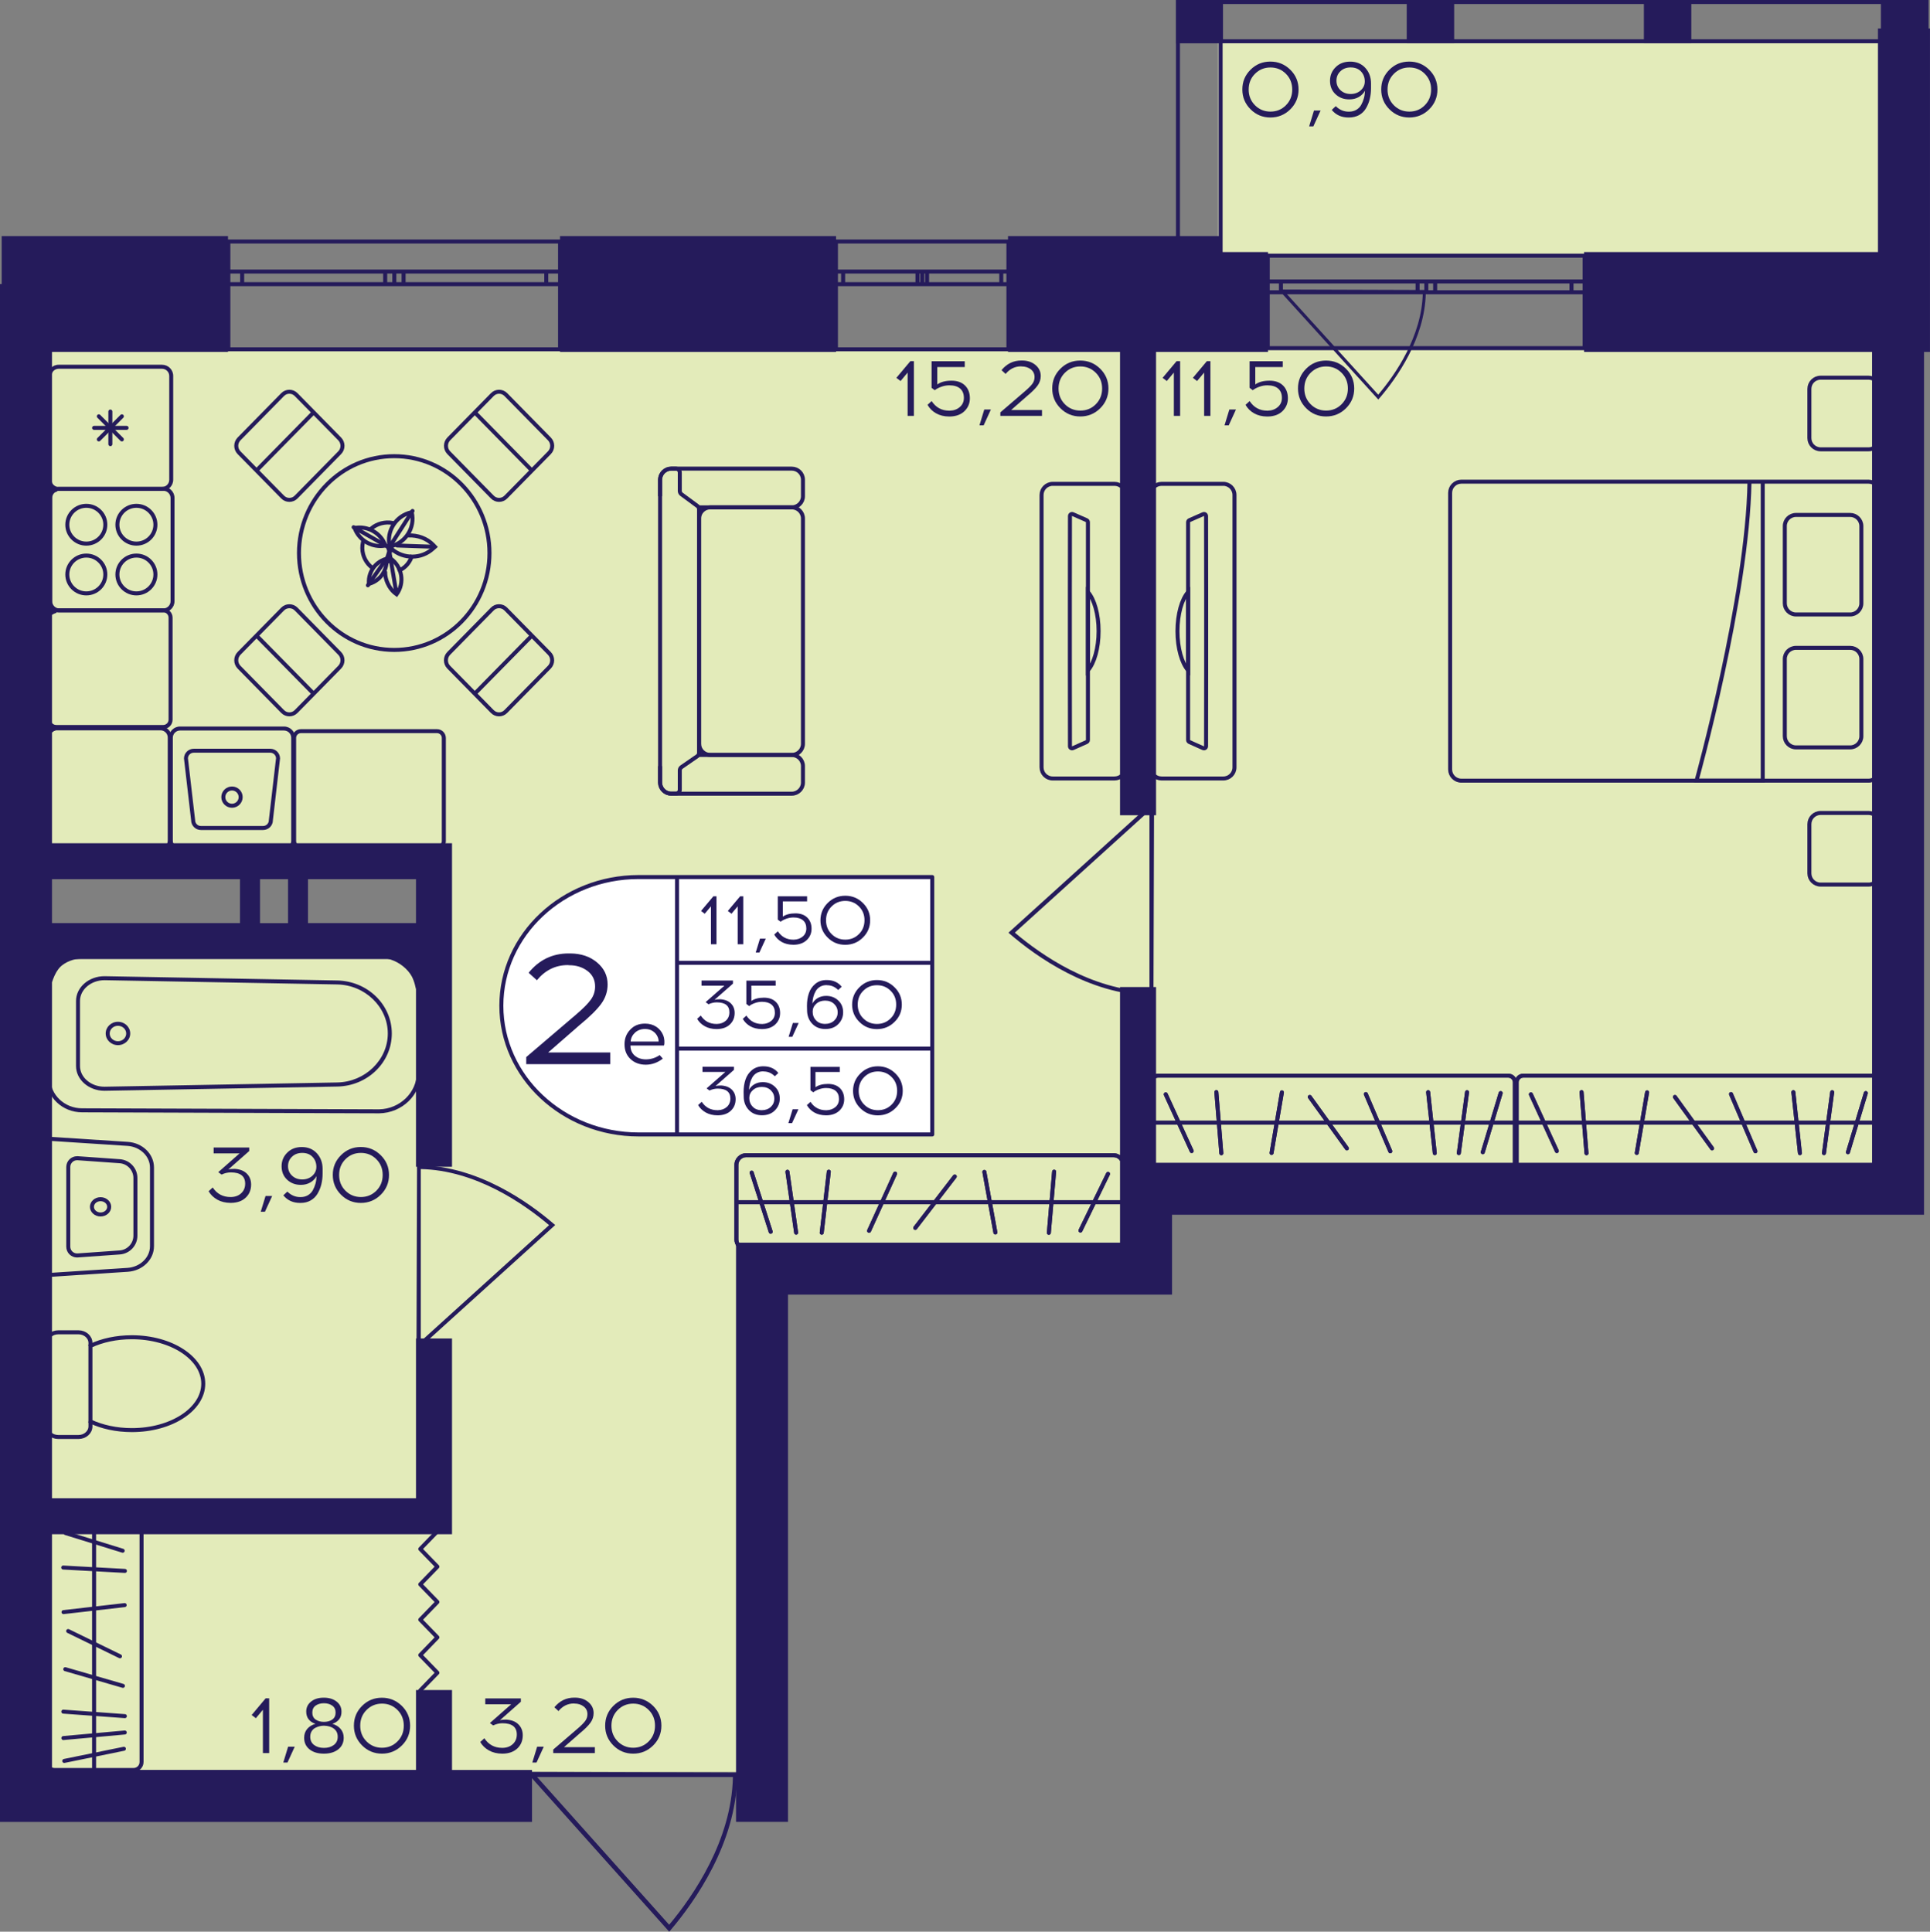 <?xml version="1.0" encoding="utf-8"?>
<!-- Generator: Adobe Illustrator 24.3.0, SVG Export Plug-In . SVG Version: 6.00 Build 0)  -->
<svg version="1.1" id="Слой_1" xmlns="http://www.w3.org/2000/svg" xmlns:xlink="http://www.w3.org/1999/xlink" x="0px" y="0px"
	 viewBox="0 0 399.58 400" style="enable-background:new 0 0 399.58 400;" xml:space="preserve">
<rect x="0" y="0" width="399.58" height="400" fill="#808080" stroke="none"/>
<path style="fill:#E3EBBA;" d="M7.04,366.91c50,0,99.99,0,149.99,0c-0.31-35.29-0.61-70.58-0.92-105.87c26.5,0,53,0,79.5,0
	c0-5.51,0-11.03,0-16.54c53,0.39,106.01,0.78,159.01,1.17c0-57.74,0-115.48,0-173.22c-129.19,0-258.39,0-387.58,0
	c0,35.29,0,70.58,0,105.87c27.61,0,55.21,0,82.82,0c0,5.51,0,11.03,0,16.54c-27.61-0.43-55.21-0.85-82.82-1.28
	C7.04,251.37,7.04,309.14,7.04,366.91z"/>
<rect x="252.18" y="8.81" style="fill:#E3EBBA;" width="138.22" height="43.8"/>
<g>
	
		<rect x="389.45" y="0" transform="matrix(-1 -2.778057e-07 2.778057e-07 -1 788.726 8.959)" style="fill:#251B5B;" width="9.82" height="8.96"/>
	
		<rect x="243.55" y="0" transform="matrix(-1 -2.827101e-07 2.827101e-07 -1 496.752 8.959)" style="fill:#251B5B;" width="9.65" height="8.96"/>
	
		<rect x="291.24" y="0" transform="matrix(-1 -2.778099e-07 2.778099e-07 -1 592.305 8.959)" style="fill:#251B5B;" width="9.82" height="8.96"/>
	
		<rect x="340.35" y="0" transform="matrix(-1 -2.778052e-07 2.778052e-07 -1 690.515 8.959)" style="fill:#251B5B;" width="9.82" height="8.96"/>
	<g>
		<path style="fill:#251B5B;" d="M398.45,0.83v54.84h-8.17V0.83H398.45 M399.27,0h-9.82v56.49h9.82V0L399.27,0z"/>
	</g>
	<g>
		<path style="fill:#251B5B;" d="M252.29,0.83v54.84h-8l0-54.84H252.29 M253.12,0h-9.65l0,56.49h9.65V0L253.12,0z"/>
	</g>
	<g>
		<path style="fill:#251B5B;" d="M244.38,0.83l154.07,0v7.3l-154.07,0V0.83 M243.55,0v8.96l155.72,0V0L243.55,0L243.55,0z"/>
	</g>
</g>
<g>
	<path style="fill:none;stroke:#251B5B;stroke-width:0.828;stroke-miterlimit:10;" d="M115.95,50.01l-68.67,0v22.32h68.67V50.01z
		 M47.28,50.01l68.67,0 M47.28,72.33h68.67 M47.28,56.23h2.85v2.61h-2.85V56.23z M81.64,58.84h-1.9v-2.61l1.9,0V58.84z M50.14,56.23
		h29.61v2.61H50.14V56.23z M81.64,56.23h1.92v2.61h-1.92V56.23z M115.95,58.84h-2.85v-2.61h2.85V58.84z M83.56,56.23h29.54v2.61
		l-29.54,0V56.23z M47.28,56.23h2.85 M50.14,56.23v2.61 M50.14,58.84h-2.85 M81.64,58.84h-1.9 M79.74,58.84v-2.61 M79.74,56.23
		l1.9,0 M50.14,56.23h29.61 M79.74,58.84H50.14 M81.64,56.23h1.92 M83.56,56.23v2.61 M83.56,58.84h-1.92 M115.95,58.84h-2.85
		 M113.1,58.84v-2.61 M113.1,56.23h2.85 M83.56,56.23h29.54 M113.1,58.84l-29.54,0"/>
</g>
<g>
	<path style="fill:none;stroke:#251B5B;stroke-width:0.828;stroke-miterlimit:10;" d="M208.78,50.01h-35.71v22.32l35.71,0V50.01z
		 M173.07,50.01h35.71 M173.07,72.33l35.71,0 M173.07,56.23h1.48v2.61l-1.48,0V56.23z M190.94,58.84h-0.99v-2.61h0.99V58.84z
		 M174.56,56.23h15.4v2.61h-15.4V56.23z M190.94,56.23h1v2.61h-1V56.23z M208.78,58.84h-1.48v-2.61h1.48V58.84z M191.94,56.23h15.36
		v2.61h-15.36V56.23z M173.07,56.23h1.48 M174.56,56.23v2.61 M174.56,58.84l-1.48,0 M190.94,58.84h-0.99 M189.95,58.84v-2.61
		 M189.95,56.23h0.99 M174.56,56.23h15.4 M189.95,58.84h-15.4 M190.94,56.23h1 M191.94,56.23v2.61 M191.94,58.84h-1 M208.78,58.84
		h-1.48 M207.3,58.84v-2.61 M207.3,56.23h1.48 M191.94,56.23h15.36 M207.3,58.84h-15.36"/>
</g>
<g>
	<path style="fill:none;stroke:#251B5B;stroke-width:0.828;stroke-miterlimit:10;" d="M328.08,52.94l-65.61,0v19.15l65.61,0V52.94z
		 M262.47,52.94l65.61,0 M262.47,72.09l65.61,0 M262.47,58.28h2.73v2.24h-2.73V58.28z M295.3,60.52h-1.81v-2.24h1.81V60.52z
		 M265.2,58.28h28.29v2.24H265.2V58.28z M295.3,58.28h1.83v2.24h-1.83V58.28z M328.08,60.52l-2.73,0v-2.24h2.73V60.52z
		 M297.13,58.28h28.23v2.24h-28.23V58.28z M262.47,58.28h2.73 M265.2,58.28v2.24 M265.2,60.52h-2.73 M295.3,60.52h-1.81
		 M293.49,60.52v-2.24 M293.49,58.28h1.81 M265.2,58.28h28.29 M293.49,60.52H265.2 M295.3,58.28h1.83 M297.13,58.28v2.24
		 M297.13,60.52h-1.83 M328.08,60.52l-2.73,0 M325.36,60.52v-2.24 M325.36,58.28h2.73 M297.13,58.28h28.23 M325.36,60.52h-28.23"/>
</g>
<polyline style="fill:none;stroke:#251B5B;stroke-width:0.828;stroke-linecap:round;stroke-linejoin:round;stroke-miterlimit:10;" points="
	87.01,350.04 90.56,346.38 87.01,342.72 90.56,339.05 87.01,335.39 90.56,331.73 87.01,328.07 90.56,324.41 87.01,320.75 
	90.56,317.09 "/>
<path style="fill:#251B5B;" d="M86.34,241.19c0.26,0,0.52,0.01,0.79,0.01v0.1c11.93,0.24,22.32,7.65,27.5,12.1l0.32,0.27
	l-27.82,25.19v0.16c-0.3,0-0.6,0-0.9,0C86.26,266.41,86.3,253.8,86.34,241.19z M87.12,277.74l26.56-24.05
	c-5.18-4.39-15.18-11.37-26.56-11.61L87.12,277.74z"/>
<path style="fill:#251B5B;" d="M238.81,206.24c-0.27,0-0.54-0.01-0.83-0.01v-0.11c-12.52-0.26-23.43-8.03-28.86-12.7l-0.33-0.29
	l29.19-26.43v-0.17c0.32,0,0.63,0,0.95,0C238.89,179.77,238.85,193.01,238.81,206.24z M237.98,167.88l-27.87,25.24
	c5.43,4.61,15.93,11.93,27.87,12.18L237.98,167.88z"/>
<path style="fill:#251B5B;" d="M152.75,367.05c0,0.3-0.01,0.6-0.01,0.91h-0.12c-0.28,13.75-8.7,25.72-13.76,31.68l-0.31,0.36
	l-28.64-32.04h-0.18c0-0.35,0-0.69,0-1.04C124.07,366.96,138.41,367,152.75,367.05z M111.19,367.96l27.35,30.6
	c5-5.96,12.93-17.49,13.2-30.6L111.19,367.96z"/>
<path style="fill:#251B5B;" d="M295.28,60.05c0,0.21,0,0.41-0.01,0.62h-0.08c-0.19,9.46-6.08,17.7-9.62,21.81l-0.22,0.25
	l-20.02-22.06h-0.13c0-0.24,0-0.48,0-0.72C275.23,59.99,285.25,60.02,295.28,60.05z M266.22,60.67l19.12,21.06
	c3.49-4.11,9.04-12.04,9.23-21.06L266.22,60.67z"/>
<g>
	<g>
		<path style="fill:none;stroke:#251B5B;stroke-width:0.828;stroke-miterlimit:10;" d="M386.86,161.65l-84.31,0
			c-1.28,0-2.32-1.04-2.32-2.32v-57.27c0-1.28,1.04-2.32,2.32-2.32l84.31,0c1.28,0,2.32,1.04,2.32,2.32l0,57.27
			C389.19,160.61,388.15,161.65,386.86,161.65z"/>
		<g>
			<path style="fill:none;stroke:#251B5B;stroke-width:0.828;stroke-miterlimit:10;" d="M371.84,106.63l11.21,0
				c1.28,0,2.32,1.04,2.32,2.32v15.97c0,1.28-1.04,2.32-2.32,2.32l-11.21,0c-1.28,0-2.32-1.04-2.32-2.32v-15.97
				C369.51,107.67,370.55,106.63,371.84,106.63z"/>
			<path style="fill:none;stroke:#251B5B;stroke-width:0.828;stroke-miterlimit:10;" d="M371.84,134.15h11.21
				c1.28,0,2.32,1.04,2.32,2.32v15.97c0,1.28-1.04,2.32-2.32,2.32h-11.21c-1.28,0-2.32-1.04-2.32-2.32l0-15.97
				C369.51,135.19,370.55,134.15,371.84,134.15z"/>
		</g>
		<path style="fill:none;stroke:#251B5B;stroke-width:0.828;stroke-miterlimit:10;" d="M364.95,99.73l0,61.92l-13.7,0
			c0,0,10.57-38.04,10.96-61.92"/>
	</g>
	<path style="fill:none;stroke:#251B5B;stroke-width:0.828;stroke-linecap:round;stroke-miterlimit:10;" d="M376.93,78.21l9.94,0
		c1.28,0,2.32,1.04,2.32,2.32v10.19c0,1.28-1.04,2.32-2.32,2.32h-9.94c-1.28,0-2.32-1.04-2.32-2.32V80.53
		C374.61,79.25,375.64,78.21,376.93,78.21z"/>
	<path style="fill:none;stroke:#251B5B;stroke-width:0.828;stroke-linecap:round;stroke-miterlimit:10;" d="M376.93,168.34h9.94
		c1.28,0,2.32,1.04,2.32,2.32v10.19c0,1.28-1.04,2.32-2.32,2.32h-9.94c-1.28,0-2.32-1.04-2.32-2.32v-10.19
		C374.61,169.38,375.64,168.34,376.93,168.34z"/>
</g>
<g>
	<path style="fill:none;stroke:#251B5B;stroke-width:0.828;stroke-miterlimit:10;" d="M240.49,100.19l12.77,0
		c1.29,0,2.32,1.04,2.32,2.31l0,56.39c0,1.29-1.03,2.31-2.32,2.31h-12.77c-1.28,0-2.32-1.02-2.32-2.31l0-56.39
		C238.17,101.23,239.22,100.19,240.49,100.19z M245.98,153.25c0,0.16,0.12,0.33,0.27,0.4l2.84,1.27c0.3,0.12,0.61-0.08,0.61-0.4
		c0-2.01,0.02-8.31,0.02-15.73v-16.19c0-7.42-0.02-13.73-0.02-15.73c0-0.33-0.32-0.53-0.61-0.4l-2.84,1.25
		c-0.15,0.07-0.27,0.23-0.27,0.41L245.98,153.25z"/>
	<g>
		<path style="fill:none;stroke:#251B5B;stroke-width:0.828;stroke-miterlimit:10;" d="M243.78,130.7c0,3.53,0.9,6.61,2.21,8.11
			v-16.22C244.67,124.09,243.78,127.16,243.78,130.7z"/>
	</g>
</g>
<g>
	<g>
		<g>
			<path style="fill:#251B5B;" d="M387.89,223.15c0.52,0,0.94,0.42,0.94,0.94v16.76c0,0.52-0.42,0.94-0.94,0.94h-72.53
				c-0.52,0-0.94-0.42-0.94-0.94v-16.76c0-0.52,0.42-0.94,0.94-0.94H387.89 M387.89,222.33h-72.53c-0.97,0-1.76,0.79-1.76,1.76
				v16.76c0,0.97,0.79,1.76,1.76,1.76h72.53c0.97,0,1.76-0.79,1.76-1.76v-16.76C389.65,223.12,388.86,222.33,387.89,222.33
				L387.89,222.33z"/>
		</g>
	</g>
	
		<line style="fill:none;stroke:#251B5B;stroke-width:0.828;stroke-miterlimit:10;" x1="313.58" y1="232.47" x2="389.39" y2="232.47"/>
	
		<line style="fill:none;stroke:#251B5B;stroke-width:0.828;stroke-linecap:round;stroke-miterlimit:10;" x1="327.44" y1="226.15" x2="328.46" y2="238.8"/>
	
		<line style="fill:none;stroke:#251B5B;stroke-width:0.828;stroke-linecap:round;stroke-miterlimit:10;" x1="341.01" y1="226.2" x2="338.87" y2="238.74"/>
	
		<line style="fill:none;stroke:#251B5B;stroke-width:0.828;stroke-linecap:round;stroke-miterlimit:10;" x1="386.29" y1="226.35" x2="382.59" y2="238.59"/>
	
		<line style="fill:none;stroke:#251B5B;stroke-width:0.828;stroke-linecap:round;stroke-miterlimit:10;" x1="346.77" y1="227.15" x2="354.46" y2="237.79"/>
	
		<line style="fill:none;stroke:#251B5B;stroke-width:0.828;stroke-linecap:round;stroke-miterlimit:10;" x1="358.38" y1="226.55" x2="363.44" y2="238.39"/>
	
		<line style="fill:none;stroke:#251B5B;stroke-width:0.828;stroke-linecap:round;stroke-miterlimit:10;" x1="371.29" y1="226.16" x2="372.65" y2="238.78"/>
	
		<line style="fill:none;stroke:#251B5B;stroke-width:0.828;stroke-linecap:round;stroke-miterlimit:10;" x1="379.33" y1="226.17" x2="377.63" y2="238.77"/>
	
		<line style="fill:none;stroke:#251B5B;stroke-width:0.828;stroke-linecap:round;stroke-miterlimit:10;" x1="316.95" y1="226.61" x2="322.32" y2="238.34"/>
	<g>
		<g>
			<path style="fill:#251B5B;" d="M387.89,223.15c0.52,0,0.94,0.42,0.94,0.94v16.76c0,0.52-0.42,0.94-0.94,0.94h-72.53
				c-0.52,0-0.94-0.42-0.94-0.94v-16.76c0-0.52,0.42-0.94,0.94-0.94H387.89 M387.89,222.33h-72.53c-0.97,0-1.76,0.79-1.76,1.76
				v16.76c0,0.97,0.79,1.76,1.76,1.76h72.53c0.97,0,1.76-0.79,1.76-1.76v-16.76C389.65,223.12,388.86,222.33,387.89,222.33
				L387.89,222.33z"/>
		</g>
	</g>
	
		<line style="fill:none;stroke:#251B5B;stroke-width:0.828;stroke-miterlimit:10;" x1="313.58" y1="232.47" x2="389.39" y2="232.47"/>
	
		<line style="fill:none;stroke:#251B5B;stroke-width:0.828;stroke-linecap:round;stroke-miterlimit:10;" x1="327.44" y1="226.15" x2="328.46" y2="238.8"/>
	
		<line style="fill:none;stroke:#251B5B;stroke-width:0.828;stroke-linecap:round;stroke-miterlimit:10;" x1="341.01" y1="226.2" x2="338.87" y2="238.74"/>
	
		<line style="fill:none;stroke:#251B5B;stroke-width:0.828;stroke-linecap:round;stroke-miterlimit:10;" x1="386.29" y1="226.35" x2="382.59" y2="238.59"/>
	
		<line style="fill:none;stroke:#251B5B;stroke-width:0.828;stroke-linecap:round;stroke-miterlimit:10;" x1="346.77" y1="227.15" x2="354.46" y2="237.79"/>
	
		<line style="fill:none;stroke:#251B5B;stroke-width:0.828;stroke-linecap:round;stroke-miterlimit:10;" x1="358.38" y1="226.55" x2="363.44" y2="238.39"/>
	
		<line style="fill:none;stroke:#251B5B;stroke-width:0.828;stroke-linecap:round;stroke-miterlimit:10;" x1="371.29" y1="226.16" x2="372.65" y2="238.78"/>
	
		<line style="fill:none;stroke:#251B5B;stroke-width:0.828;stroke-linecap:round;stroke-miterlimit:10;" x1="379.33" y1="226.17" x2="377.63" y2="238.77"/>
	
		<line style="fill:none;stroke:#251B5B;stroke-width:0.828;stroke-linecap:round;stroke-miterlimit:10;" x1="316.95" y1="226.61" x2="322.32" y2="238.34"/>
</g>
<g>
	<g>
		<path style="fill:none;stroke:#251B5B;stroke-width:0.828;stroke-miterlimit:10;" d="M18.73,278.69v-0.61
			c0-1.21-1.12-2.2-2.49-2.2h-4.16c-1.39,0-2.49,0.99-2.49,2.2l0,17.28c0,1.21,1.11,2.2,2.49,2.2h4.16c1.37,0,2.49-0.99,2.49-2.2
			v-1.02"/>
	</g>
	<g>
		<path style="fill:none;stroke:#251B5B;stroke-width:0.828;stroke-miterlimit:10;" d="M42.08,286.52c0-5.31-6.62-9.62-14.79-9.62
			c-3.19,0-6.16,0.65-8.57,1.79l0,15.65c2.41,1.13,5.38,1.79,8.57,1.79C35.47,296.14,42.08,291.83,42.08,286.52z"/>
	</g>
</g>
<g>
	<g>
		<path style="fill:#251B5B;" d="M78.51,198.29c4.29,0.1,7.78,3.49,7.78,7.56l0,16.3c0,4.08-3.5,7.47-7.77,7.56l-61.53-0.21
			c-3.63,0-6.58-2.8-6.58-6.23v-18.54c0-3.44,2.95-6.23,6.58-6.23L78.51,198.29 M78.52,197.46l-61.53,0.21
			c-4.09,0-7.41,3.16-7.41,7.06v18.54c0,3.9,3.32,7.06,7.41,7.06l61.53,0.21c4.78-0.1,8.6-3.83,8.6-8.39l0-16.3
			C87.12,201.29,83.3,197.57,78.52,197.46L78.52,197.46z"/>
	</g>
	<g>
		<path style="fill:#251B5B;" d="M21.63,202.97l48.19,0.88c5.77,0.11,10.47,4.67,10.47,10.15c0,5.48-4.7,10.04-10.47,10.15
			l-48.19,0.88c-2.8,0-5.07-1.93-5.07-4.3v-13.47C16.57,204.9,18.84,202.97,21.63,202.97 M21.64,202.14c-3.26,0-5.9,2.3-5.9,5.13
			v13.47c0,2.83,2.64,5.13,5.9,5.13l48.2-0.88c6.27-0.12,11.28-5,11.28-10.98v0c0-5.98-5.01-10.85-11.28-10.98L21.64,202.14
			L21.64,202.14z"/>
	</g>
	<g>
		<path style="fill:#251B5B;" d="M24.42,212.41c0.95,0,1.71,0.72,1.71,1.6s-0.77,1.6-1.71,1.6c-0.95,0-1.71-0.72-1.71-1.6
			S23.47,212.41,24.42,212.41 M24.42,211.58c-1.4,0-2.54,1.08-2.54,2.42s1.14,2.42,2.54,2.42s2.54-1.08,2.54-2.42
			S25.82,211.58,24.42,211.58L24.42,211.58z"/>
	</g>
</g>
<g>
	<g>
		<path style="fill:#251B5B;" d="M20.82,248.73c0.76,0,1.37,0.53,1.37,1.17c0,0.65-0.62,1.17-1.37,1.17s-1.37-0.53-1.37-1.17
			C19.44,249.26,20.06,248.73,20.82,248.73 M20.82,247.9c-1.22,0-2.2,0.9-2.2,2s0.99,2,2.2,2s2.2-0.9,2.2-2S22.03,247.9,20.82,247.9
			L20.82,247.9z"/>
	</g>
	<g>
		<path style="fill:#251B5B;" d="M10.65,236.26l15.74,1.02c2.61,0.17,4.66,2.14,4.66,4.48v16.3c0,2.34-2.05,4.31-4.66,4.48
			l-15.74,1.02V236.26 M9.83,235.37v29.06l16.62-1.08c3.06-0.2,5.43-2.51,5.43-5.3v-16.3c0-2.79-2.37-5.11-5.43-5.3L9.83,235.37
			L9.83,235.37z"/>
	</g>
	<g>
		<path style="fill:#251B5B;" d="M15.95,240.25c0.03,0,0.07,0,0.1,0l8.71,0.62c1.6,0.11,2.86,1.46,2.86,3.06v11.94
			c0,1.6-1.26,2.95-2.86,3.06l-8.71,0.62c-0.03,0-0.07,0-0.1,0c-0.77,0-1.4-0.63-1.4-1.4v-16.51
			C14.55,240.88,15.18,240.25,15.95,240.25 M15.95,239.42c-1.22,0-2.23,0.99-2.23,2.23v16.51c0,1.24,1.01,2.23,2.23,2.23
			c0.05,0,0.11,0,0.16-0.01l8.71-0.62c2.04-0.15,3.63-1.84,3.63-3.89v-11.94c0-2.05-1.58-3.74-3.63-3.89l-8.71-0.62
			C16.06,239.42,16.01,239.42,15.95,239.42L15.95,239.42z"/>
	</g>
</g>
<g>
	<path style="fill:#251B5B;" d="M33.24,151.23c0.82,0,1.49,0.67,1.49,1.49v21.38c0,0.82-0.67,1.49-1.49,1.49H11.71
		c-0.82,0-1.49-0.67-1.49-1.49v-21.38c0-0.82,0.67-1.49,1.49-1.49H33.24 M33.24,150.4H11.71c-1.28,0-2.31,1.04-2.31,2.31v21.38
		c0,1.28,1.04,2.31,2.31,2.31h21.53c1.28,0,2.31-1.04,2.31-2.31v-21.38C35.56,151.44,34.52,150.4,33.24,150.4L33.24,150.4z"/>
</g>
<g>
	<g>
		<path style="fill:#251B5B;" d="M58.8,151.27c0.82,0,1.49,0.67,1.49,1.49v21.38c0,0.82-0.67,1.49-1.49,1.49H37.27
			c-0.82,0-1.49-0.67-1.49-1.49v-21.38c0-0.82,0.67-1.49,1.49-1.49H58.8 M58.8,150.44H37.27c-1.28,0-2.31,1.04-2.31,2.31v21.38
			c0,1.28,1.04,2.31,2.31,2.31H58.8c1.28,0,2.31-1.04,2.31-2.31v-21.38C61.11,151.48,60.08,150.44,58.8,150.44L58.8,150.44z"/>
	</g>
	<g>
		<path style="fill:#251B5B;" d="M55.95,155.86c0.65,0,1.18,0.51,1.2,1.15l-1.48,12.74l-0.01,0.05v0.05c0,0.66-0.54,1.19-1.2,1.19
			H41.6c-0.66,0-1.2-0.53-1.2-1.19v-0.05l-0.01-0.05l-1.48-12.74c0.02-0.64,0.55-1.15,1.2-1.15H55.95 M55.95,155.04H40.12
			c-1.12,0-2.03,0.9-2.03,2.02l1.48,12.79c0,1.11,0.91,2.02,2.03,2.02h12.87c1.12,0,2.03-0.9,2.03-2.02l1.48-12.79
			C57.98,155.94,57.07,155.04,55.95,155.04L55.95,155.04z"/>
	</g>
	<g>
		<path style="fill:#251B5B;" d="M48.03,163.69c0.76,0,1.38,0.61,1.38,1.37c0,0.76-0.62,1.37-1.38,1.37c-0.76,0-1.38-0.61-1.38-1.37
			C46.65,164.3,47.27,163.69,48.03,163.69 M48.03,162.86c-1.22,0-2.21,0.98-2.21,2.2s0.99,2.2,2.21,2.2s2.21-0.98,2.21-2.2
			S49.25,162.86,48.03,162.86L48.03,162.86z"/>
	</g>
</g>
<g>
	<g>
		<path style="fill:#251B5B;" d="M33.82,101.63c0.82,0,1.49,0.67,1.49,1.49v21.38c0,0.82-0.67,1.49-1.49,1.49H12.29
			c-0.82,0-1.49-0.67-1.49-1.49v-21.38c0-0.82,0.67-1.49,1.49-1.49H33.82 M33.82,100.8H12.29c-1.28,0-2.31,1.04-2.31,2.31v21.38
			c0,1.28,1.04,2.31,2.31,2.31h21.53c1.28,0,2.31-1.04,2.31-2.31v-21.38C36.13,101.84,35.1,100.8,33.82,100.8L33.82,100.8z"/>
	</g>
	<g>
		<g>
			<path style="fill:#251B5B;" d="M17.87,105.15c1.94,0,3.52,1.57,3.52,3.5s-1.58,3.5-3.52,3.5s-3.52-1.57-3.52-3.5
				S15.93,105.15,17.87,105.15 M17.87,104.33c-2.4,0-4.35,1.94-4.35,4.33c0,2.39,1.95,4.33,4.35,4.33s4.35-1.94,4.35-4.33
				C22.23,106.26,20.28,104.33,17.87,104.33L17.87,104.33z"/>
		</g>
		<g>
			<path style="fill:#251B5B;" d="M28.24,115.46c1.94,0,3.52,1.57,3.52,3.5s-1.58,3.5-3.52,3.5s-3.52-1.57-3.52-3.5
				S26.29,115.46,28.24,115.46 M28.24,114.63c-2.4,0-4.35,1.94-4.35,4.33c0,2.39,1.95,4.33,4.35,4.33s4.35-1.94,4.35-4.33
				C32.59,116.57,30.64,114.63,28.24,114.63L28.24,114.63z"/>
		</g>
		<g>
			<path style="fill:#251B5B;" d="M28.24,105.15c1.94,0,3.52,1.57,3.52,3.5s-1.58,3.5-3.52,3.5s-3.52-1.57-3.52-3.5
				S26.29,105.15,28.24,105.15 M28.24,104.33c-2.4,0-4.35,1.94-4.35,4.33c0,2.39,1.95,4.33,4.35,4.33s4.35-1.94,4.35-4.33
				C32.59,106.26,30.64,104.33,28.24,104.33L28.24,104.33z"/>
		</g>
		<g>
			<path style="fill:#251B5B;" d="M17.87,115.46c1.94,0,3.52,1.57,3.52,3.5s-1.58,3.5-3.52,3.5s-3.52-1.57-3.52-3.5
				S15.93,115.46,17.87,115.46 M17.87,114.63c-2.4,0-4.35,1.94-4.35,4.33c0,2.39,1.95,4.33,4.35,4.33s4.35-1.94,4.35-4.33
				C22.23,116.57,20.28,114.63,17.87,114.63L17.87,114.63z"/>
		</g>
	</g>
</g>
<g>
	<path style="fill:#251B5B;" d="M33.8,126.79c0.61,0,1.1,0.5,1.1,1.1v21.13c0,0.61-0.5,1.1-1.1,1.1H11.62c-0.61,0-1.1-0.5-1.1-1.1
		V127.9c0-0.61,0.5-1.1,1.1-1.1H33.8 M33.8,125.97H11.62c-1.07,0-1.93,0.87-1.93,1.93v21.13c0,1.07,0.87,1.93,1.93,1.93H33.8
		c1.07,0,1.93-0.87,1.93-1.93V127.9C35.73,126.83,34.86,125.97,33.8,125.97L33.8,125.97z"/>
</g>
<g>
	<g>
		<path style="fill:#251B5B;" d="M33.55,76.36c0.82,0,1.49,0.67,1.49,1.49v21.5c0,0.82-0.67,1.49-1.49,1.49H12.14
			c-0.82,0-1.49-0.67-1.49-1.49v-21.5c0-0.82,0.67-1.49,1.49-1.49H33.55 M33.55,75.53H12.14c-1.28,0-2.31,1.04-2.31,2.31v21.5
			c0,1.28,1.04,2.31,2.31,2.31h21.41c1.28,0,2.31-1.04,2.31-2.31v-21.5C35.87,76.57,34.83,75.53,33.55,75.53L33.55,75.53z"/>
	</g>
	<g>
		
			<line style="fill:none;stroke:#251B5B;stroke-width:0.828;stroke-linecap:round;stroke-miterlimit:10;" x1="19.48" y1="88.6" x2="26.21" y2="88.6"/>
		
			<line style="fill:none;stroke:#251B5B;stroke-width:0.828;stroke-linecap:round;stroke-miterlimit:10;" x1="20.46" y1="90.99" x2="25.23" y2="86.21"/>
		
			<line style="fill:none;stroke:#251B5B;stroke-width:0.828;stroke-linecap:round;stroke-miterlimit:10;" x1="22.85" y1="91.97" x2="22.85" y2="85.22"/>
		
			<line style="fill:none;stroke:#251B5B;stroke-width:0.828;stroke-linecap:round;stroke-miterlimit:10;" x1="25.23" y1="90.99" x2="20.46" y2="86.21"/>
	</g>
</g>
<g>
	<path style="fill:#251B5B;" d="M90.48,151.81c0.55,0,0.99,0.45,0.99,0.99v21.36c0,0.55-0.45,0.99-0.99,0.99H62.3
		c-0.55,0-0.99-0.45-0.99-0.99v-21.36c0-0.55,0.45-0.99,0.99-0.99H90.48 M90.48,150.99H62.3c-1.01,0-1.82,0.81-1.82,1.82v21.36
		c0,1.01,0.81,1.82,1.82,1.82h28.19c1.01,0,1.82-0.81,1.82-1.82v-21.36C92.3,151.8,91.49,150.99,90.48,150.99L90.48,150.99z"/>
</g>
<g>
	<path style="fill:none;stroke:#251B5B;stroke-width:0.828;stroke-miterlimit:10;" d="M230.73,100.19l-12.77,0
		c-1.29,0-2.32,1.04-2.32,2.31l0,56.39c0,1.29,1.03,2.31,2.32,2.31h12.77c1.28,0,2.32-1.02,2.32-2.31l0-56.39
		C233.05,101.23,232.01,100.19,230.73,100.19z M225.24,153.25c0,0.16-0.12,0.33-0.27,0.4l-2.84,1.27c-0.3,0.12-0.61-0.08-0.61-0.4
		c0-2.01-0.02-8.31-0.02-15.73l0-16.19c0-7.42,0.02-13.73,0.02-15.73c0-0.33,0.32-0.53,0.61-0.4l2.84,1.25
		c0.15,0.07,0.27,0.23,0.27,0.41L225.24,153.25z"/>
	<g>
		<path style="fill:none;stroke:#251B5B;stroke-width:0.828;stroke-miterlimit:10;" d="M227.45,130.7c0,3.53-0.9,6.61-2.21,8.11
			v-16.22C226.55,124.09,227.45,127.16,227.45,130.7z"/>
	</g>
</g>
<g>
	<path style="fill:none;stroke:#251B5B;stroke-width:0.828;stroke-miterlimit:10;" d="M136.66,158.64v3.4
		c0,1.27,1.04,2.31,2.32,2.31h0.93h24.01c1.28,0,2.32-1.04,2.32-2.31v-3.4c0-1.29-1.04-2.31-2.32-2.31l-19.32,0"/>
	<path style="fill:none;stroke:#251B5B;stroke-width:0.828;stroke-miterlimit:10;" d="M136.66,102.75v-3.4
		c0-1.29,1.04-2.31,2.32-2.31h0.93l24.01,0c1.28,0,2.32,1.02,2.32,2.31v3.4c0,1.27-1.04,2.31-2.32,2.31l-19.28,0"/>
	<path style="fill:none;stroke:#251B5B;stroke-width:0.828;stroke-miterlimit:10;" d="M166.24,107.37l0,46.64
		c0,1.28-1.04,2.31-2.31,2.31l-16.88,0c-1.28,0-2.31-1.04-2.31-2.31l0-46.64c0-1.28,1.04-2.31,2.31-2.31l16.88,0
		C165.2,105.06,166.24,106.09,166.24,107.37z"/>
	<path style="fill:none;stroke:#251B5B;stroke-width:0.828;stroke-miterlimit:10;" d="M141.08,102.34l3.31,2.44
		c0.21,0.16,0.34,0.4,0.34,0.66l0,50.46c0,0.27-0.13,0.52-0.36,0.68l-3.27,2.26c-0.22,0.15-0.36,0.41-0.36,0.68v4
		c0,0.46-0.37,0.82-0.83,0.82h-0.93c-1.28,0-2.32-1.03-2.32-2.31l0-62.68c0-1.27,1.04-2.31,2.32-2.31h0.93
		c0.46,0,0.83,0.37,0.83,0.82v3.81C140.75,101.94,140.87,102.18,141.08,102.34z"/>
</g>
<g>
	<g>
		<g>
			<path style="fill:#251B5B;" d="M230.54,239.62c0.88,0,1.6,0.72,1.6,1.6v15.44c0,0.88-0.72,1.6-1.6,1.6h-76.07
				c-0.88,0-1.6-0.72-1.6-1.6v-15.44c0-0.88,0.72-1.6,1.6-1.6H230.54 M230.54,238.8h-76.07c-1.34,0-2.42,1.09-2.42,2.42v15.44
				c0,1.34,1.09,2.42,2.42,2.42h76.07c1.34,0,2.42-1.09,2.42-2.42v-15.44C232.97,239.88,231.88,238.8,230.54,238.8L230.54,238.8z"/>
		</g>
	</g>
	
		<line style="fill:none;stroke:#251B5B;stroke-width:0.828;stroke-miterlimit:10;" x1="232.98" y1="248.94" x2="152.32" y2="248.94"/>
	
		<line style="fill:none;stroke:#251B5B;stroke-width:0.828;stroke-linecap:round;stroke-miterlimit:10;" x1="218.24" y1="242.62" x2="217.15" y2="255.27"/>
	
		<line style="fill:none;stroke:#251B5B;stroke-width:0.828;stroke-linecap:round;stroke-miterlimit:10;" x1="203.8" y1="242.67" x2="206.08" y2="255.21"/>
	
		<line style="fill:none;stroke:#251B5B;stroke-width:0.828;stroke-linecap:round;stroke-miterlimit:10;" x1="155.62" y1="242.82" x2="159.56" y2="255.06"/>
	
		<line style="fill:none;stroke:#251B5B;stroke-width:0.828;stroke-linecap:round;stroke-miterlimit:10;" x1="197.67" y1="243.62" x2="189.49" y2="254.26"/>
	
		<line style="fill:none;stroke:#251B5B;stroke-width:0.828;stroke-linecap:round;stroke-miterlimit:10;" x1="185.32" y1="243.02" x2="179.93" y2="254.86"/>
	
		<line style="fill:none;stroke:#251B5B;stroke-width:0.828;stroke-linecap:round;stroke-miterlimit:10;" x1="171.59" y1="242.63" x2="170.13" y2="255.25"/>
	
		<line style="fill:none;stroke:#251B5B;stroke-width:0.828;stroke-linecap:round;stroke-miterlimit:10;" x1="163.03" y1="242.64" x2="164.83" y2="255.24"/>
	
		<line style="fill:none;stroke:#251B5B;stroke-width:0.828;stroke-linecap:round;stroke-miterlimit:10;" x1="229.4" y1="243.08" x2="223.69" y2="254.81"/>
	<g>
		<g>
			<path style="fill:#251B5B;" d="M230.54,239.62c0.88,0,1.6,0.72,1.6,1.6v15.44c0,0.88-0.72,1.6-1.6,1.6h-76.07
				c-0.88,0-1.6-0.72-1.6-1.6v-15.44c0-0.88,0.72-1.6,1.6-1.6H230.54 M230.54,238.8h-76.07c-1.34,0-2.42,1.09-2.42,2.42v15.44
				c0,1.34,1.09,2.42,2.42,2.42h76.07c1.34,0,2.42-1.09,2.42-2.42v-15.44C232.97,239.88,231.88,238.8,230.54,238.8L230.54,238.8z"/>
		</g>
	</g>
	
		<line style="fill:none;stroke:#251B5B;stroke-width:0.828;stroke-miterlimit:10;" x1="232.98" y1="248.94" x2="152.32" y2="248.94"/>
	
		<line style="fill:none;stroke:#251B5B;stroke-width:0.828;stroke-linecap:round;stroke-miterlimit:10;" x1="218.24" y1="242.62" x2="217.15" y2="255.27"/>
	
		<line style="fill:none;stroke:#251B5B;stroke-width:0.828;stroke-linecap:round;stroke-miterlimit:10;" x1="203.8" y1="242.67" x2="206.08" y2="255.21"/>
	
		<line style="fill:none;stroke:#251B5B;stroke-width:0.828;stroke-linecap:round;stroke-miterlimit:10;" x1="155.62" y1="242.82" x2="159.56" y2="255.06"/>
	
		<line style="fill:none;stroke:#251B5B;stroke-width:0.828;stroke-linecap:round;stroke-miterlimit:10;" x1="197.67" y1="243.62" x2="189.49" y2="254.26"/>
	
		<line style="fill:none;stroke:#251B5B;stroke-width:0.828;stroke-linecap:round;stroke-miterlimit:10;" x1="185.32" y1="243.02" x2="179.93" y2="254.86"/>
	
		<line style="fill:none;stroke:#251B5B;stroke-width:0.828;stroke-linecap:round;stroke-miterlimit:10;" x1="171.59" y1="242.63" x2="170.13" y2="255.25"/>
	
		<line style="fill:none;stroke:#251B5B;stroke-width:0.828;stroke-linecap:round;stroke-miterlimit:10;" x1="163.03" y1="242.64" x2="164.83" y2="255.24"/>
	
		<line style="fill:none;stroke:#251B5B;stroke-width:0.828;stroke-linecap:round;stroke-miterlimit:10;" x1="229.4" y1="243.08" x2="223.69" y2="254.81"/>
</g>
<g>
	
		<rect x="116.36" y="49.3" style="fill:#251B5B;stroke:#251B5B;stroke-width:0.828;stroke-miterlimit:10;" width="56.32" height="23.16"/>
	<polygon style="fill:#251B5B;stroke:#251B5B;stroke-width:0.828;stroke-miterlimit:10;" points="232.3,168.4 238.93,168.4 
		238.93,72.46 245.55,72.46 252.18,72.46 262.11,72.46 262.11,52.61 252.18,52.61 252.18,49.3 209.11,49.3 209.11,72.46 
		232.3,72.46 	"/>
	<path style="fill:#251B5B;stroke:#251B5B;stroke-width:0.828;stroke-miterlimit:10;" d="M93.17,350.37h-6.63v16.54H10.35v-49.63
		h76.19h6.63v-6.62v-33.09h-6.63v33.09H10.35V203.33c0.32-0.99,0.73-1.99,1.37-2.87c0.74-1.03,1.64-1.74,2.58-2.28H50.1h3.31H82.2
		c0.94,0.54,1.84,1.25,2.58,2.28c0.96,1.33,1.47,2.88,1.76,4.33v36.4h6.63v-43.01v-6.62v-16.54h-3.31h-3.31H60.96
		c-0.08-0.22-0.14-0.43-0.15-0.54c0,0.06,0,0.28-0.05,0.54H35.63c-0.23-0.4-0.36-0.78-0.39-0.95c0,0.09,0,0.5-0.19,0.95h-24.6
		c-0.04-0.05-0.06-0.09-0.1-0.14v-23.34c0.02-0.02,0.02-0.04,0.04-0.06c0.59-0.62,1.31-0.77,1.57-0.81
		c-0.14,0.01-0.95,0.03-1.61-0.61v-22.95c0.52-0.39,1.05-0.57,1.27-0.6c-0.12,0.01-0.7,0-1.27-0.36v-24.06
		c0.56-0.5,1.18-0.67,1.42-0.71c-0.13,0.01-0.8,0-1.42-0.47V72.46h36.44V49.3H0.76v9.93H0.41v317.62h3.31h6.63h99.38v-9.93H93.17
		V350.37z M10.35,191.56v-9.93H50.1v9.93H10.35z M53.42,181.64h6.63v9.93h-6.63V181.64z M86.54,191.56H63.35v-9.93h23.19V191.56z"/>
	<polygon style="fill:#251B5B;stroke:#251B5B;stroke-width:0.828;stroke-miterlimit:10;" points="389.22,6.31 389.22,52.61 
		328.37,52.61 328.37,72.46 388,72.46 388,241.19 238.93,241.19 238.93,204.8 232.3,204.8 232.3,241.19 232.3,244.5 232.3,251.12 
		232.3,257.73 162.73,257.73 152.8,257.73 152.8,267.66 152.8,376.84 162.73,376.84 162.73,267.66 232.3,267.66 242.24,267.66 
		242.24,257.73 242.24,251.12 397.93,251.12 397.93,247.81 397.93,241.19 397.93,72.46 399.16,72.46 399.16,55.94 399.16,52.61 
		399.16,6.31 	"/>
</g>
<g>
	<g>
		<g>
			<path style="fill:#251B5B;" d="M312.28,223.15c0.52,0,0.94,0.42,0.94,0.94v16.76c0,0.52-0.42,0.94-0.94,0.94h-72.53
				c-0.52,0-0.94-0.42-0.94-0.94v-16.76c0-0.52,0.42-0.94,0.94-0.94H312.28 M312.28,222.33h-72.53c-0.97,0-1.76,0.79-1.76,1.76
				v16.76c0,0.97,0.79,1.76,1.76,1.76h72.53c0.97,0,1.76-0.79,1.76-1.76v-16.76C314.05,223.12,313.26,222.33,312.28,222.33
				L312.28,222.33z"/>
		</g>
	</g>
	
		<line style="fill:none;stroke:#251B5B;stroke-width:0.828;stroke-miterlimit:10;" x1="237.98" y1="232.47" x2="313.79" y2="232.47"/>
	
		<line style="fill:none;stroke:#251B5B;stroke-width:0.828;stroke-linecap:round;stroke-miterlimit:10;" x1="251.83" y1="226.15" x2="252.86" y2="238.8"/>
	
		<line style="fill:none;stroke:#251B5B;stroke-width:0.828;stroke-linecap:round;stroke-miterlimit:10;" x1="265.4" y1="226.2" x2="263.26" y2="238.74"/>
	
		<line style="fill:none;stroke:#251B5B;stroke-width:0.828;stroke-linecap:round;stroke-miterlimit:10;" x1="310.69" y1="226.35" x2="306.99" y2="238.59"/>
	
		<line style="fill:none;stroke:#251B5B;stroke-width:0.828;stroke-linecap:round;stroke-miterlimit:10;" x1="271.17" y1="227.15" x2="278.85" y2="237.79"/>
	
		<line style="fill:none;stroke:#251B5B;stroke-width:0.828;stroke-linecap:round;stroke-miterlimit:10;" x1="282.78" y1="226.55" x2="287.84" y2="238.39"/>
	
		<line style="fill:none;stroke:#251B5B;stroke-width:0.828;stroke-linecap:round;stroke-miterlimit:10;" x1="295.68" y1="226.16" x2="297.05" y2="238.78"/>
	
		<line style="fill:none;stroke:#251B5B;stroke-width:0.828;stroke-linecap:round;stroke-miterlimit:10;" x1="303.73" y1="226.17" x2="302.03" y2="238.77"/>
	
		<line style="fill:none;stroke:#251B5B;stroke-width:0.828;stroke-linecap:round;stroke-miterlimit:10;" x1="241.35" y1="226.61" x2="246.72" y2="238.34"/>
	<g>
		<g>
			<path style="fill:#251B5B;" d="M312.28,223.15c0.52,0,0.94,0.42,0.94,0.94v16.76c0,0.52-0.42,0.94-0.94,0.94h-72.53
				c-0.52,0-0.94-0.42-0.94-0.94v-16.76c0-0.52,0.42-0.94,0.94-0.94H312.28 M312.28,222.33h-72.53c-0.97,0-1.76,0.79-1.76,1.76
				v16.76c0,0.97,0.79,1.76,1.76,1.76h72.53c0.97,0,1.76-0.79,1.76-1.76v-16.76C314.05,223.12,313.26,222.33,312.28,222.33
				L312.28,222.33z"/>
		</g>
	</g>
	
		<line style="fill:none;stroke:#251B5B;stroke-width:0.828;stroke-miterlimit:10;" x1="237.98" y1="232.47" x2="313.79" y2="232.47"/>
	
		<line style="fill:none;stroke:#251B5B;stroke-width:0.828;stroke-linecap:round;stroke-miterlimit:10;" x1="251.83" y1="226.15" x2="252.86" y2="238.8"/>
	
		<line style="fill:none;stroke:#251B5B;stroke-width:0.828;stroke-linecap:round;stroke-miterlimit:10;" x1="265.4" y1="226.2" x2="263.26" y2="238.74"/>
	
		<line style="fill:none;stroke:#251B5B;stroke-width:0.828;stroke-linecap:round;stroke-miterlimit:10;" x1="310.69" y1="226.35" x2="306.99" y2="238.59"/>
	
		<line style="fill:none;stroke:#251B5B;stroke-width:0.828;stroke-linecap:round;stroke-miterlimit:10;" x1="271.17" y1="227.15" x2="278.85" y2="237.79"/>
	
		<line style="fill:none;stroke:#251B5B;stroke-width:0.828;stroke-linecap:round;stroke-miterlimit:10;" x1="282.78" y1="226.55" x2="287.84" y2="238.39"/>
	
		<line style="fill:none;stroke:#251B5B;stroke-width:0.828;stroke-linecap:round;stroke-miterlimit:10;" x1="295.68" y1="226.16" x2="297.05" y2="238.78"/>
	
		<line style="fill:none;stroke:#251B5B;stroke-width:0.828;stroke-linecap:round;stroke-miterlimit:10;" x1="303.73" y1="226.17" x2="302.03" y2="238.77"/>
	
		<line style="fill:none;stroke:#251B5B;stroke-width:0.828;stroke-linecap:round;stroke-miterlimit:10;" x1="241.35" y1="226.61" x2="246.72" y2="238.34"/>
</g>
<g>
	<g>
		<g>
			<path style="fill:#251B5B;" d="M27.66,316c0.68,0,1.23,0.55,1.23,1.23v47.64c0,0.68-0.55,1.23-1.23,1.23H11.3
				c-0.68,0-1.23-0.55-1.23-1.23v-47.64c0-0.68,0.55-1.23,1.23-1.23H27.66 M27.66,315.17H11.3c-1.13,0-2.05,0.92-2.05,2.05v47.64
				c0,1.13,0.92,2.05,2.05,2.05h16.37c1.13,0,2.05-0.92,2.05-2.05v-47.64C29.72,316.09,28.8,315.17,27.66,315.17L27.66,315.17z"/>
		</g>
	</g>
	
		<line style="fill:none;stroke:#251B5B;stroke-width:0.828;stroke-miterlimit:10;" x1="19.48" y1="315.38" x2="19.48" y2="366.75"/>
	
		<line style="fill:none;stroke:#251B5B;stroke-width:0.828;stroke-linecap:round;stroke-miterlimit:10;" x1="13.09" y1="324.59" x2="25.86" y2="325.29"/>
	
		<line style="fill:none;stroke:#251B5B;stroke-width:0.828;stroke-linecap:round;stroke-miterlimit:10;" x1="13.15" y1="333.82" x2="25.81" y2="332.37"/>
	
		<line style="fill:none;stroke:#251B5B;stroke-width:0.828;stroke-linecap:round;stroke-miterlimit:10;" x1="13.3" y1="364.64" x2="25.65" y2="362.12"/>
	
		<line style="fill:none;stroke:#251B5B;stroke-width:0.828;stroke-linecap:round;stroke-miterlimit:10;" x1="14.11" y1="337.74" x2="24.84" y2="342.97"/>
	
		<line style="fill:none;stroke:#251B5B;stroke-width:0.828;stroke-linecap:round;stroke-miterlimit:10;" x1="13.51" y1="345.64" x2="25.45" y2="349.09"/>
	
		<line style="fill:none;stroke:#251B5B;stroke-width:0.828;stroke-linecap:round;stroke-miterlimit:10;" x1="13.11" y1="354.43" x2="25.85" y2="355.36"/>
	
		<line style="fill:none;stroke:#251B5B;stroke-width:0.828;stroke-linecap:round;stroke-miterlimit:10;" x1="13.12" y1="359.9" x2="25.83" y2="358.75"/>
	
		<line style="fill:none;stroke:#251B5B;stroke-width:0.828;stroke-linecap:round;stroke-miterlimit:10;" x1="13.56" y1="317.45" x2="25.4" y2="321.11"/>
</g>
<g>
	
		<ellipse style="fill:none;stroke:#251B5B;stroke-width:0.828;stroke-miterlimit:10;" cx="81.62" cy="114.52" rx="19.72" ry="20.06"/>
	<g>
		<g>
			<path style="fill:none;stroke:#251B5B;stroke-width:0.828;stroke-miterlimit:10;" d="M92.9,135.3l9.02-9.18
				c0.77-0.79,2.03-0.79,2.8,0l9.02,9.18c0.77,0.79,0.77,2.06,0,2.85l-9.02,9.18c-0.77,0.79-2.03,0.79-2.8,0l-9.02-9.18
				C92.13,137.36,92.13,136.09,92.9,135.3z"/>
			
				<line style="fill:none;stroke:#251B5B;stroke-width:0.828;stroke-miterlimit:10;" x1="110.25" y1="131.49" x2="98.17" y2="143.77"/>
		</g>
	</g>
	<g>
		<g>
			<path style="fill:none;stroke:#251B5B;stroke-width:0.828;stroke-miterlimit:10;" d="M70.33,93.74l-9.02,9.18
				c-0.77,0.79-2.03,0.79-2.8,0l-9.02-9.18c-0.77-0.79-0.77-2.06,0-2.85l9.02-9.18c0.77-0.79,2.03-0.79,2.8,0l9.02,9.18
				C71.1,91.68,71.1,92.96,70.33,93.74z"/>
			
				<line style="fill:none;stroke:#251B5B;stroke-width:0.828;stroke-miterlimit:10;" x1="52.98" y1="97.56" x2="65.06" y2="85.27"/>
		</g>
	</g>
	<g>
		<g>
			<path style="fill:none;stroke:#251B5B;stroke-width:0.828;stroke-miterlimit:10;" d="M61.31,126.12l9.02,9.18
				c0.77,0.79,0.77,2.06,0,2.85l-9.02,9.18c-0.77,0.79-2.03,0.79-2.8,0l-9.02-9.18c-0.77-0.79-0.77-2.06,0-2.85l9.02-9.18
				C59.28,125.34,60.54,125.34,61.31,126.12z"/>
			
				<line style="fill:none;stroke:#251B5B;stroke-width:0.828;stroke-miterlimit:10;" x1="65.06" y1="143.77" x2="52.98" y2="131.49"/>
		</g>
	</g>
	<g>
		<g>
			<path style="fill:none;stroke:#251B5B;stroke-width:0.828;stroke-miterlimit:10;" d="M101.93,102.92l-9.02-9.18
				c-0.77-0.79-0.77-2.06,0-2.85l9.02-9.18c0.77-0.79,2.03-0.79,2.8,0l9.02,9.18c0.77,0.79,0.77,2.06,0,2.85l-9.02,9.18
				C103.95,103.71,102.7,103.71,101.93,102.92z"/>
			
				<line style="fill:none;stroke:#251B5B;stroke-width:0.828;stroke-miterlimit:10;" x1="98.17" y1="85.27" x2="110.25" y2="97.56"/>
		</g>
	</g>
</g>
<g>
	<path style="fill:none;stroke:#251B5B;stroke-width:0.828;stroke-linecap:square;stroke-miterlimit:10;" d="M76.96,109.37
		c0.56-0.46,1.22-0.8,1.97-1c0.78-0.2,1.56-0.23,2.3-0.09"/>
	<path style="fill:none;stroke:#251B5B;stroke-width:0.828;stroke-linecap:square;stroke-miterlimit:10;" d="M76.89,117.43
		c-0.8-0.66-1.4-1.57-1.7-2.64c-0.23-0.85-0.23-1.69-0.05-2.49"/>
	<path style="fill:none;stroke:#251B5B;stroke-width:0.828;stroke-linecap:square;stroke-miterlimit:10;" d="M85.2,115.35
		c-0.44,1.2-1.25,2.14-2.44,2.74"/>
	<g>
		<path style="fill:#251B5B;" d="M74.45,109.65c2.06,0,3.9,1.19,4.76,2.99c-0.15,0.01-0.3,0.02-0.45,0.02
			c-2.06,0-3.9-1.19-4.76-2.99C74.15,109.65,74.3,109.65,74.45,109.65 M74.45,108.82c-0.52,0-1.04,0.07-1.56,0.2v0
			c0.73,2.69,3.19,4.46,5.87,4.46c0.52,0,1.04-0.07,1.56-0.2h0h0C79.59,110.59,77.13,108.82,74.45,108.82L74.45,108.82z"/>
	</g>
	<path style="fill:none;stroke:#251B5B;stroke-width:0.828;stroke-linecap:round;stroke-miterlimit:10;" d="M80.33,116.28
		c0.12-0.24,0.37-0.41,0.53-0.64c2.42,1.72,2.98,5.05,1.25,7.43c-0.64-0.45-1.15-1.03-1.53-1.67c-0.5-0.86-0.86-1.9-0.83-2.89"/>
	<g>
		<path style="fill:#251B5B;" d="M79.62,116.28c-0.02,0.86-0.29,1.7-0.79,2.43c-0.51,0.74-1.22,1.3-2.05,1.63
			c0.02-0.86,0.29-1.7,0.79-2.43C78.08,117.16,78.79,116.6,79.62,116.28 M80.36,115.21c-2.92,0.52-4.85,3.29-4.32,6.19
			C78.96,120.88,80.89,118.11,80.36,115.21L80.36,115.21z"/>
	</g>
	<path style="fill:none;stroke:#251B5B;stroke-width:0.828;stroke-linecap:round;stroke-miterlimit:10;" d="M84.63,110.88
		c1.79-0.08,3.77,0.58,5.09,1.99l0.34,0.36l-0.37,0.33c-2.42,2.24-6.12,2.25-8.58,0.14c-0.06-0.05-0.12-0.11-0.18-0.16"/>
	
		<line style="fill:none;stroke:#251B5B;stroke-width:0.828;stroke-linecap:round;stroke-linejoin:round;stroke-miterlimit:10;" x1="82.21" y1="112.96" x2="89.83" y2="113.22"/>
	<g>
		<path style="fill:#251B5B;" d="M84.93,106.57c0.21,1.31-0.07,2.63-0.79,3.76c-0.73,1.15-1.83,1.97-3.13,2.34
			c-0.21-1.31,0.07-2.63,0.79-3.76C82.52,107.77,83.63,106.95,84.93,106.57 M85.56,105.57l-0.45,0.1c-3.45,0.76-5.62,4.14-4.84,7.57
			l0.1,0.44l0.45-0.1c3.45-0.76,5.62-4.14,4.84-7.57L85.56,105.57L85.56,105.57z"/>
	</g>
	
		<line style="fill:none;stroke:#251B5B;stroke-width:0.828;stroke-linecap:round;stroke-linejoin:round;stroke-miterlimit:10;" x1="80.51" y1="113.46" x2="85.41" y2="105.8"/>
	
		<line style="fill:none;stroke:#251B5B;stroke-width:0.828;stroke-linecap:round;stroke-miterlimit:10;" x1="80.9" y1="115.9" x2="82.06" y2="122.75"/>
	<polyline style="fill:none;stroke:#251B5B;stroke-width:0.828;stroke-linecap:round;stroke-miterlimit:10;" points="76.17,121.2 
		80.2,115.43 80.6,114.15 	"/>
	<path style="fill:none;stroke:#251B5B;stroke-width:0.828;stroke-linecap:round;stroke-miterlimit:10;" d="M80.73,113.53
		l-0.75-0.5c-0.05-0.03-6.77-3.86-6.77-3.86"/>
	
		<line style="fill:none;stroke:#251B5B;stroke-width:0.828;stroke-linecap:round;stroke-miterlimit:10;" x1="80.91" y1="115.95" x2="80.43" y2="113.14"/>
	
		<line style="fill:none;stroke:#251B5B;stroke-width:0.828;stroke-linecap:round;stroke-miterlimit:10;" x1="80.98" y1="113.46" x2="80.69" y2="114.41"/>
	<polygon style="fill:none;stroke:#251B5B;stroke-width:0.828;stroke-linecap:round;stroke-miterlimit:10;" points="80.92,113.55 
		80.67,114.04 80.51,113.73 	"/>
	<polygon style="fill:#251B5B;" points="80.38,116.61 80.2,115.43 80.54,114.58 80.9,115.9 	"/>
	<path style="fill:#251B5B;" d="M80.37,114.42c-0.01-0.04-0.19-1.15-0.19-1.15l0.36,0.31l0.08,0.67L80.37,114.42z"/>
	<polygon style="fill:#251B5B;" points="80.78,114.83 81.15,113.61 81,113.53 80.63,114.25 	"/>
</g>
<g>
	<path style="fill:#FFFFFF;stroke:#251B5B;stroke-width:0.828;stroke-linejoin:round;stroke-miterlimit:10;" d="M193.01,181.61
		l0,53.3l-60.8,0c-15.67,0-28.41-11.95-28.41-26.65s12.74-26.65,28.41-26.65L193.01,181.61z M140.17,181.6l0,53.3 M140.17,199.37
		l52.84,0 M140.17,217.14l52.84,0"/>
	<g>
		<path style="fill:#251B5B;" d="M126.33,220.35h-17.38v-1.46l10.31-8.8c1.47-1.26,2.5-2.29,3.08-3.11
			c0.58-0.81,0.87-1.72,0.87-2.71c0-1.34-0.52-2.41-1.57-3.21c-1.05-0.79-2.31-1.19-3.78-1.19l-0.3-0.03c-2.54,0-4.68,1.05-6.4,3.14
			l-1.71-1.55c2.16-2.67,4.92-4,8.27-4h0.37c2.23,0.02,4.07,0.64,5.53,1.87s2.18,2.74,2.18,4.55c0,1.46-0.44,2.79-1.32,4
			c-0.88,1.21-2.38,2.69-4.5,4.43l-6.49,5.66h12.86V220.35z"/>
		<path style="fill:#251B5B;" d="M133.54,211.96c0.9,0,1.68,0.22,2.33,0.65c0.65,0.43,1.13,1.02,1.44,1.77
			c0.13,0.32,0.21,0.69,0.24,1.11c0.03,0.42,0,0.76-0.09,1.01h-6.93c0,0.87,0.29,1.56,0.88,2.08c0.59,0.51,1.34,0.77,2.27,0.79
			c1.06,0,2.03-0.3,2.9-0.89l0.65,0.73c-1.08,0.84-2.27,1.26-3.55,1.26c-1.3-0.01-2.35-0.41-3.16-1.19
			c-0.82-0.78-1.22-1.8-1.22-3.04c0-1.2,0.39-2.21,1.18-3.03C131.26,212.36,132.28,211.96,133.54,211.96z M133.54,213.07
			c-0.83,0-1.52,0.26-2.07,0.76c-0.55,0.51-0.85,1.12-0.9,1.85h5.78c0.02-0.29-0.04-0.6-0.18-0.94c-0.21-0.51-0.55-0.91-1-1.21
			C134.71,213.22,134.17,213.07,133.54,213.07z"/>
	</g>
	<g>
		<path style="fill:#251B5B;" d="M151.75,203.68l-3.82,3.35c0.28-0.08,0.67-0.12,1.16-0.12c0.97,0.06,1.71,0.35,2.23,0.87
			c0.52,0.52,0.78,1.18,0.78,1.97c0,0.97-0.33,1.76-0.98,2.38c-0.65,0.62-1.54,0.94-2.67,0.96h-0.13c-0.91-0.01-1.71-0.2-2.39-0.58
			c-0.69-0.38-1.22-0.89-1.6-1.54l0.75-0.68c0.77,1.16,1.85,1.74,3.26,1.74h0.09c0.76-0.02,1.38-0.25,1.86-0.69
			c0.48-0.44,0.72-1.02,0.72-1.73c0-1.37-0.88-2.05-2.63-2.05c-0.56,0-1.12,0.13-1.69,0.39l-0.6-0.44l3.89-3.41h-4.74v-1.06h6.51
			V203.68z"/>
		<path style="fill:#251B5B;" d="M160.58,204.11h-5.02v3.16c0.64-0.45,1.5-0.68,2.6-0.68c1.05,0,1.87,0.29,2.46,0.87
			c0.59,0.58,0.89,1.35,0.89,2.32c0,0.92-0.33,1.7-0.98,2.33c-0.66,0.63-1.55,0.96-2.67,0.98h-0.15c-0.91-0.01-1.7-0.2-2.36-0.57
			c-0.67-0.37-1.19-0.89-1.57-1.54l0.75-0.68c0.77,1.16,1.84,1.74,3.23,1.74h0.07c0.74-0.02,1.36-0.24,1.86-0.66
			c0.49-0.42,0.74-0.97,0.74-1.66c0-0.74-0.23-1.3-0.69-1.69c-0.46-0.39-1.12-0.59-1.97-0.59c-0.51,0-1.01,0.09-1.5,0.27
			c-0.49,0.18-0.88,0.38-1.16,0.62l-0.59-0.44v-4.83h6.07V204.11z"/>
		<path style="fill:#251B5B;" d="M165.35,211.83l-1.32,2.87h-0.76l0.88-2.87H165.35z"/>
		<path style="fill:#251B5B;" d="M171.12,202.94h0.09c1.31,0.01,2.33,0.47,3.05,1.39l-0.73,0.67c-0.66-0.66-1.43-0.99-2.32-0.99
			l-0.09-0.02c-0.51,0-0.95,0.11-1.34,0.34c-0.38,0.22-0.68,0.52-0.9,0.9c-0.22,0.38-0.38,0.79-0.49,1.21
			c-0.11,0.43-0.18,0.88-0.2,1.37c0.25-0.47,0.62-0.86,1.12-1.15c0.5-0.29,1.08-0.44,1.74-0.44c1,0,1.83,0.32,2.5,0.95
			c0.67,0.63,1.01,1.45,1.01,2.45c0,0.96-0.34,1.77-1.01,2.45c-0.67,0.68-1.57,1.01-2.67,1.01c-1.14,0-2.05-0.37-2.75-1.12
			s-1.04-1.69-1.04-2.82l-0.02-0.87c0-0.95,0.13-1.81,0.39-2.58c0.26-0.78,0.7-1.43,1.33-1.96
			C169.43,203.2,170.2,202.94,171.12,202.94z M170.83,207.2c-0.74,0-1.36,0.22-1.85,0.67c-0.49,0.44-0.73,0.98-0.73,1.61
			c0,0.72,0.23,1.32,0.7,1.81c0.46,0.49,1.09,0.73,1.89,0.73c0.75,0,1.37-0.23,1.86-0.68c0.49-0.46,0.73-1.02,0.73-1.71
			c0-0.7-0.25-1.27-0.73-1.74C172.21,207.43,171.59,207.2,170.83,207.2z"/>
		<path style="fill:#251B5B;" d="M177.93,204.43c1-0.99,2.21-1.49,3.63-1.49c1.42,0,2.63,0.49,3.64,1.49
			c1.01,0.99,1.51,2.19,1.51,3.59c0,1.41-0.5,2.6-1.51,3.59c-1,0.99-2.22,1.49-3.65,1.49c-1.42,0-2.63-0.49-3.63-1.49
			c-1-0.99-1.5-2.19-1.5-3.59C176.43,206.61,176.93,205.42,177.93,204.43z M184.39,205.16c-0.77-0.77-1.71-1.15-2.83-1.15
			c-1.12,0-2.06,0.38-2.83,1.15c-0.77,0.76-1.15,1.72-1.15,2.86c0,1.14,0.38,2.1,1.15,2.86c0.77,0.77,1.71,1.15,2.83,1.15
			c1.12,0,2.06-0.38,2.83-1.15c0.77-0.76,1.15-1.72,1.15-2.86C185.55,206.88,185.16,205.92,184.39,205.16z"/>
	</g>
	<g>
		<path style="fill:#251B5B;" d="M148.34,195.53h-1.15v-7.86l-1.29,1.54l-0.76-0.58l2.55-3.03h0.65V195.53z"/>
		<path style="fill:#251B5B;" d="M153.88,195.53h-1.15v-7.86l-1.29,1.54l-0.76-0.58l2.55-3.03h0.65V195.53z"/>
		<path style="fill:#251B5B;" d="M158.54,194.37l-1.32,2.87h-0.76l0.88-2.87H158.54z"/>
		<path style="fill:#251B5B;" d="M167.09,186.65h-5.02v3.16c0.64-0.45,1.5-0.68,2.6-0.68c1.05,0,1.87,0.29,2.46,0.87
			c0.59,0.58,0.89,1.35,0.89,2.32c0,0.92-0.33,1.7-0.98,2.33c-0.66,0.63-1.55,0.96-2.67,0.98h-0.15c-0.91-0.01-1.7-0.2-2.36-0.57
			c-0.67-0.37-1.19-0.89-1.57-1.54l0.75-0.68c0.77,1.16,1.84,1.74,3.23,1.74h0.07c0.74-0.02,1.36-0.24,1.86-0.66
			c0.49-0.42,0.74-0.97,0.74-1.66c0-0.74-0.23-1.3-0.69-1.69c-0.46-0.39-1.12-0.59-1.97-0.59c-0.51,0-1.01,0.09-1.5,0.27
			c-0.49,0.18-0.88,0.38-1.16,0.62l-0.59-0.44v-4.83h6.07V186.65z"/>
		<path style="fill:#251B5B;" d="M171.37,186.97c1-0.99,2.21-1.49,3.63-1.49c1.42,0,2.63,0.49,3.64,1.49
			c1.01,0.99,1.51,2.19,1.51,3.59c0,1.41-0.5,2.6-1.51,3.59c-1,0.99-2.22,1.49-3.65,1.49c-1.42,0-2.63-0.49-3.63-1.49
			c-1-0.99-1.5-2.19-1.5-3.59C169.87,189.15,170.37,187.96,171.37,186.97z M177.83,187.7c-0.77-0.77-1.71-1.15-2.83-1.15
			c-1.12,0-2.06,0.38-2.83,1.15c-0.77,0.76-1.15,1.72-1.15,2.86c0,1.14,0.38,2.1,1.15,2.86c0.77,0.77,1.71,1.15,2.83,1.15
			c1.12,0,2.06-0.38,2.83-1.15c0.77-0.76,1.15-1.72,1.15-2.86C178.99,189.42,178.6,188.46,177.83,187.7z"/>
	</g>
	<g>
		<path style="fill:#251B5B;" d="M151.95,221.54l-3.82,3.35c0.28-0.08,0.67-0.12,1.16-0.12c0.97,0.06,1.71,0.35,2.23,0.87
			c0.52,0.52,0.78,1.18,0.78,1.97c0,0.97-0.33,1.76-0.98,2.38c-0.65,0.62-1.54,0.94-2.67,0.96h-0.13c-0.91-0.01-1.71-0.2-2.39-0.58
			s-1.22-0.89-1.6-1.54l0.75-0.68c0.77,1.16,1.85,1.74,3.26,1.74h0.09c0.76-0.02,1.38-0.25,1.86-0.69c0.48-0.44,0.72-1.02,0.72-1.73
			c0-1.37-0.88-2.05-2.63-2.05c-0.56,0-1.12,0.13-1.69,0.39l-0.6-0.44l3.89-3.41h-4.74v-1.06h6.51V221.54z"/>
		<path style="fill:#251B5B;" d="M158,220.8h0.09c1.31,0.01,2.33,0.47,3.05,1.39l-0.73,0.67c-0.66-0.66-1.43-0.99-2.32-0.99
			l-0.09-0.02c-0.51,0-0.95,0.11-1.34,0.34c-0.38,0.22-0.68,0.52-0.9,0.9c-0.22,0.38-0.38,0.79-0.49,1.21
			c-0.11,0.43-0.18,0.88-0.2,1.37c0.25-0.47,0.62-0.86,1.12-1.15c0.5-0.29,1.08-0.44,1.74-0.44c1,0,1.83,0.32,2.5,0.95
			c0.67,0.63,1.01,1.45,1.01,2.45c0,0.96-0.34,1.77-1.01,2.45c-0.67,0.68-1.57,1.01-2.67,1.01c-1.14,0-2.05-0.37-2.75-1.12
			c-0.7-0.75-1.04-1.69-1.04-2.82l-0.02-0.87c0-0.95,0.13-1.81,0.39-2.58c0.26-0.78,0.7-1.43,1.33-1.96
			C156.31,221.07,157.08,220.8,158,220.8z M157.71,225.07c-0.74,0-1.36,0.22-1.85,0.67c-0.49,0.44-0.73,0.98-0.73,1.61
			c0,0.72,0.23,1.32,0.7,1.81c0.46,0.49,1.09,0.73,1.89,0.73c0.75,0,1.37-0.23,1.86-0.68c0.49-0.46,0.73-1.02,0.73-1.71
			c0-0.7-0.25-1.27-0.73-1.74C159.09,225.29,158.46,225.07,157.71,225.07z"/>
		<path style="fill:#251B5B;" d="M165.3,229.7l-1.32,2.87h-0.76l0.88-2.87H165.3z"/>
		<path style="fill:#251B5B;" d="M173.85,221.97h-5.02v3.16c0.64-0.45,1.5-0.68,2.6-0.68c1.05,0,1.87,0.29,2.46,0.87
			c0.59,0.58,0.89,1.35,0.89,2.32c0,0.92-0.33,1.7-0.98,2.33c-0.66,0.63-1.55,0.96-2.67,0.98h-0.15c-0.91-0.01-1.7-0.2-2.36-0.57
			c-0.67-0.37-1.19-0.89-1.57-1.54l0.75-0.68c0.77,1.16,1.84,1.74,3.23,1.74h0.07c0.74-0.02,1.36-0.24,1.86-0.66
			c0.49-0.42,0.74-0.97,0.74-1.66c0-0.74-0.23-1.3-0.69-1.69c-0.46-0.39-1.12-0.59-1.97-0.59c-0.51,0-1.01,0.09-1.5,0.27
			c-0.49,0.18-0.88,0.38-1.16,0.62l-0.59-0.44v-4.83h6.07V221.97z"/>
		<path style="fill:#251B5B;" d="M178.12,222.29c1-0.99,2.21-1.49,3.63-1.49c1.42,0,2.63,0.49,3.64,1.49
			c1.01,0.99,1.51,2.19,1.51,3.59c0,1.41-0.5,2.6-1.51,3.59c-1,0.99-2.22,1.49-3.65,1.49c-1.42,0-2.63-0.49-3.63-1.49
			c-1-0.99-1.5-2.19-1.5-3.59C176.62,224.47,177.12,223.28,178.12,222.29z M184.59,223.02c-0.77-0.77-1.71-1.15-2.83-1.15
			c-1.12,0-2.06,0.38-2.83,1.15c-0.77,0.76-1.15,1.72-1.15,2.86c0,1.14,0.38,2.1,1.15,2.86c0.77,0.77,1.71,1.15,2.83,1.15
			c1.12,0,2.06-0.38,2.83-1.15c0.77-0.76,1.15-1.72,1.15-2.86C185.74,224.74,185.36,223.78,184.59,223.02z"/>
	</g>
</g>
<g>
	<path style="fill:#251B5B;" d="M258.9,14.44c1.13-1.13,2.5-1.69,4.11-1.69c1.61,0,2.98,0.56,4.13,1.69
		c1.14,1.13,1.71,2.49,1.71,4.1c0,1.6-0.57,2.96-1.7,4.09c-1.14,1.13-2.52,1.7-4.13,1.7c-1.61,0-2.98-0.57-4.11-1.7
		c-1.13-1.13-1.7-2.49-1.7-4.09C257.2,16.94,257.77,15.57,258.9,14.44z M266.23,15.28c-0.87-0.87-1.94-1.31-3.2-1.31
		s-2.33,0.44-3.2,1.31c-0.87,0.87-1.31,1.96-1.31,3.26c0,1.3,0.44,2.38,1.31,3.26c0.87,0.87,1.94,1.31,3.2,1.31s2.33-0.43,3.2-1.31
		c0.87-0.87,1.31-1.96,1.31-3.26C267.53,17.23,267.1,16.15,266.23,15.28z"/>
	<path style="fill:#251B5B;" d="M273.41,22.89l-1.5,3.28h-0.87l1-3.28H273.41z"/>
	<path style="fill:#251B5B;" d="M279.3,24.33h-0.12c-1.44,0-2.6-0.52-3.46-1.57l0.83-0.78c0.77,0.76,1.65,1.14,2.65,1.14h0.1
		c0.58,0,1.08-0.13,1.51-0.38c0.43-0.25,0.77-0.6,1.01-1.03c0.24-0.44,0.43-0.9,0.56-1.38s0.2-1,0.22-1.55
		c-0.29,0.54-0.72,0.98-1.28,1.31c-0.57,0.33-1.23,0.49-1.98,0.49c-1.14,0-2.09-0.36-2.85-1.08c-0.76-0.72-1.13-1.64-1.13-2.78
		c0-1.09,0.38-2.03,1.16-2.8c0.77-0.78,1.78-1.16,3.02-1.16c1.29,0,2.33,0.43,3.12,1.29c0.79,0.86,1.19,1.94,1.19,3.23v0.98
		c0,0.79-0.09,1.54-0.26,2.24c-0.17,0.7-0.44,1.35-0.79,1.94c-0.35,0.59-0.83,1.06-1.43,1.4C280.78,24.15,280.08,24.33,279.3,24.33z
		 M279.63,19.46c0.84,0,1.54-0.25,2.1-0.76c0.55-0.5,0.83-1.12,0.83-1.84c0-0.81-0.26-1.5-0.78-2.06c-0.52-0.56-1.24-0.84-2.15-0.84
		c-0.85,0-1.56,0.26-2.11,0.79c-0.55,0.52-0.83,1.18-0.83,1.96c0,0.78,0.28,1.44,0.83,1.96S278.78,19.46,279.63,19.46z"/>
	<path style="fill:#251B5B;" d="M287.65,14.44c1.13-1.13,2.5-1.69,4.11-1.69c1.61,0,2.98,0.56,4.13,1.69
		c1.14,1.13,1.71,2.49,1.71,4.1c0,1.6-0.57,2.96-1.7,4.09c-1.14,1.13-2.52,1.7-4.13,1.7c-1.61,0-2.98-0.57-4.11-1.7
		c-1.13-1.13-1.7-2.49-1.7-4.09C285.95,16.94,286.52,15.57,287.65,14.44z M294.98,15.28c-0.87-0.87-1.94-1.31-3.2-1.31
		s-2.33,0.44-3.2,1.31c-0.87,0.87-1.31,1.96-1.31,3.26c0,1.3,0.44,2.38,1.31,3.26c0.87,0.87,1.94,1.31,3.2,1.31s2.33-0.43,3.2-1.31
		s1.31-1.96,1.31-3.26C296.29,17.23,295.85,16.15,294.98,15.28z"/>
</g>
<g>
	<path style="fill:#251B5B;" d="M55.73,363.01h-1.3v-8.97l-1.46,1.75l-0.87-0.66l2.9-3.46h0.73V363.01z"/>
	<path style="fill:#251B5B;" d="M61.02,361.69l-1.5,3.28h-0.87l1-3.28H61.02z"/>
	<path style="fill:#251B5B;" d="M68.82,356.96c0.71,0.2,1.28,0.55,1.7,1.05c0.43,0.5,0.64,1.11,0.64,1.83c0,0.99-0.37,1.79-1.1,2.38
		c-0.73,0.59-1.71,0.9-2.93,0.91h-0.08c-1.24,0-2.23-0.3-2.97-0.89c-0.74-0.59-1.11-1.4-1.11-2.4c0-0.72,0.21-1.33,0.63-1.83
		c0.42-0.5,0.99-0.85,1.7-1.05c-1.26-0.44-1.9-1.29-1.9-2.55c0-0.85,0.34-1.54,1.01-2.07c0.67-0.54,1.54-0.8,2.6-0.8h0.15
		c1.05,0.02,1.91,0.3,2.56,0.83c0.66,0.53,0.98,1.21,0.98,2.05C70.72,355.66,70.08,356.51,68.82,356.96z M67.07,361.94
		c0.83,0,1.51-0.2,2.05-0.61c0.53-0.41,0.8-0.97,0.8-1.69c0-0.72-0.26-1.27-0.77-1.67c-0.52-0.4-1.21-0.61-2.07-0.63
		c-0.29,0-0.58,0.03-0.88,0.1c-0.29,0.07-0.6,0.18-0.91,0.34c-0.32,0.16-0.57,0.4-0.77,0.72c-0.2,0.32-0.29,0.7-0.29,1.14
		c0,0.72,0.26,1.28,0.79,1.69C65.55,361.73,66.23,361.94,67.07,361.94z M65.35,353.18c-0.46,0.33-0.69,0.81-0.69,1.45
		c0,0.64,0.23,1.12,0.69,1.44c0.46,0.32,1.03,0.48,1.72,0.48c0.69,0,1.26-0.16,1.72-0.48c0.46-0.32,0.69-0.8,0.69-1.44
		c0-0.64-0.23-1.12-0.7-1.45s-1.04-0.49-1.71-0.49C66.39,352.69,65.81,352.85,65.35,353.18z"/>
	<path style="fill:#251B5B;" d="M74.96,353.24c1.13-1.13,2.5-1.69,4.11-1.69c1.61,0,2.98,0.57,4.13,1.69
		c1.14,1.13,1.71,2.5,1.71,4.1s-0.57,2.96-1.7,4.09c-1.14,1.13-2.52,1.7-4.13,1.7c-1.61,0-2.98-0.57-4.11-1.7
		c-1.13-1.13-1.7-2.49-1.7-4.09S73.83,354.37,74.96,353.24z M82.29,354.08c-0.87-0.87-1.94-1.31-3.2-1.31s-2.33,0.44-3.2,1.31
		c-0.87,0.87-1.31,1.96-1.31,3.26c0,1.3,0.44,2.39,1.31,3.26c0.87,0.87,1.94,1.31,3.2,1.31s2.33-0.44,3.2-1.31
		c0.87-0.87,1.31-1.96,1.31-3.26C83.6,356.04,83.16,354.95,82.29,354.08z"/>
</g>
<g>
	<path style="fill:#251B5B;" d="M189.21,86.12h-1.3v-8.97l-1.46,1.75l-0.87-0.66l2.9-3.46h0.73V86.12z"/>
	<path style="fill:#251B5B;" d="M199.74,76h-5.69v3.61c0.72-0.52,1.7-0.78,2.95-0.78c1.19,0,2.12,0.33,2.79,0.99
		s1.01,1.54,1.01,2.65c0,1.05-0.37,1.93-1.11,2.66c-0.74,0.72-1.75,1.09-3.03,1.12h-0.17c-1.03-0.01-1.92-0.23-2.68-0.66
		c-0.76-0.42-1.35-1.01-1.78-1.76l0.85-0.78c0.87,1.32,2.08,1.99,3.66,1.99h0.08c0.84-0.02,1.54-0.27,2.1-0.76
		c0.56-0.48,0.84-1.11,0.84-1.89c0-0.84-0.26-1.48-0.78-1.93c-0.52-0.45-1.26-0.67-2.23-0.67c-0.58,0-1.14,0.1-1.7,0.31
		c-0.55,0.2-0.99,0.44-1.32,0.7l-0.66-0.49v-5.51h6.87V76z"/>
	<path style="fill:#251B5B;" d="M205.15,84.8l-1.5,3.28h-0.87l1-3.28H205.15z"/>
	<path style="fill:#251B5B;" d="M215.75,86.12h-8.64v-0.73l5.12-4.4c0.73-0.63,1.24-1.14,1.53-1.55c0.29-0.41,0.43-0.86,0.43-1.36
		c0-0.67-0.26-1.21-0.78-1.61c-0.52-0.39-1.15-0.59-1.88-0.59l-0.15-0.02c-1.26,0-2.32,0.53-3.18,1.57l-0.85-0.78
		c1.08-1.33,2.45-2,4.11-2h0.18c1.11,0.01,2.03,0.32,2.75,0.93c0.72,0.61,1.08,1.37,1.08,2.27c0,0.73-0.22,1.4-0.66,2
		c-0.44,0.61-1.18,1.34-2.24,2.22l-3.23,2.83h6.39V86.12z"/>
	<path style="fill:#251B5B;" d="M219.54,76.35c1.13-1.13,2.5-1.69,4.11-1.69c1.61,0,2.98,0.56,4.13,1.69
		c1.14,1.13,1.71,2.49,1.71,4.1c0,1.6-0.57,2.96-1.7,4.09c-1.14,1.13-2.52,1.7-4.13,1.7c-1.61,0-2.98-0.57-4.11-1.7
		c-1.13-1.13-1.7-2.49-1.7-4.09C217.84,78.85,218.41,77.48,219.54,76.35z M226.87,77.19c-0.87-0.87-1.94-1.31-3.2-1.31
		s-2.33,0.44-3.2,1.31c-0.87,0.87-1.31,1.96-1.31,3.26c0,1.3,0.44,2.38,1.31,3.26c0.87,0.87,1.94,1.31,3.2,1.31s2.33-0.43,3.2-1.31
		s1.31-1.96,1.31-3.26C228.18,79.15,227.74,78.06,226.87,77.19z"/>
</g>
<g>
	<path style="fill:#251B5B;" d="M244.33,86.12h-1.3v-8.97l-1.46,1.75l-0.87-0.66l2.9-3.46h0.73V86.12z"/>
	<path style="fill:#251B5B;" d="M250.6,86.12h-1.3v-8.97l-1.46,1.75l-0.87-0.66l2.9-3.46h0.73V86.12z"/>
	<path style="fill:#251B5B;" d="M255.89,84.8l-1.5,3.28h-0.87l1-3.28H255.89z"/>
	<path style="fill:#251B5B;" d="M265.58,76h-5.69v3.61c0.72-0.52,1.7-0.78,2.95-0.78c1.19,0,2.12,0.33,2.79,0.99
		c0.67,0.66,1.01,1.54,1.01,2.65c0,1.05-0.37,1.93-1.11,2.66c-0.74,0.72-1.75,1.09-3.03,1.12h-0.17c-1.03-0.01-1.92-0.23-2.68-0.66
		c-0.76-0.42-1.35-1.01-1.78-1.76l0.85-0.78c0.87,1.32,2.08,1.99,3.66,1.99h0.08c0.84-0.02,1.54-0.27,2.1-0.76
		c0.56-0.48,0.84-1.11,0.84-1.89c0-0.84-0.26-1.48-0.78-1.93c-0.52-0.45-1.26-0.67-2.23-0.67c-0.58,0-1.14,0.1-1.7,0.31
		c-0.55,0.2-0.99,0.44-1.32,0.7l-0.66-0.49v-5.51h6.87V76z"/>
	<path style="fill:#251B5B;" d="M270.42,76.35c1.13-1.13,2.5-1.69,4.11-1.69c1.61,0,2.98,0.56,4.13,1.69
		c1.14,1.13,1.71,2.49,1.71,4.1c0,1.6-0.57,2.96-1.7,4.09c-1.14,1.13-2.52,1.7-4.13,1.7c-1.61,0-2.98-0.57-4.11-1.7
		c-1.13-1.13-1.7-2.49-1.7-4.09C268.72,78.85,269.29,77.48,270.42,76.35z M277.75,77.19c-0.87-0.87-1.94-1.31-3.2-1.31
		s-2.33,0.44-3.2,1.31c-0.87,0.87-1.31,1.96-1.31,3.26c0,1.3,0.44,2.38,1.31,3.26c0.87,0.87,1.94,1.31,3.2,1.31s2.33-0.43,3.2-1.31
		c0.87-0.87,1.31-1.96,1.31-3.26C279.06,79.15,278.62,78.06,277.75,77.19z"/>
</g>
<g>
	<path style="fill:#251B5B;" d="M51.59,238.35l-4.33,3.82c0.32-0.09,0.76-0.13,1.32-0.13c1.1,0.06,1.94,0.4,2.53,0.99
		c0.59,0.59,0.88,1.35,0.88,2.25c0,1.1-0.37,2.01-1.11,2.71c-0.74,0.71-1.75,1.07-3.02,1.09h-0.15c-1.03-0.01-1.94-0.23-2.71-0.66
		s-1.38-1.01-1.81-1.75l0.85-0.78c0.87,1.32,2.1,1.98,3.69,1.98h0.1c0.87-0.02,1.57-0.28,2.11-0.79c0.54-0.5,0.82-1.16,0.82-1.98
		c0-1.55-0.99-2.33-2.98-2.33c-0.63,0-1.27,0.15-1.91,0.45l-0.68-0.5l4.41-3.89h-5.37v-1.21h7.37V238.35z"/>
	<path style="fill:#251B5B;" d="M56.35,247.65l-1.5,3.27h-0.87l1-3.27H56.35z"/>
	<path style="fill:#251B5B;" d="M62.24,249.09h-0.12c-1.44,0-2.6-0.52-3.46-1.57l0.83-0.78c0.77,0.76,1.65,1.14,2.65,1.14h0.1
		c0.58,0,1.08-0.13,1.51-0.38c0.43-0.26,0.77-0.6,1.01-1.03c0.24-0.44,0.43-0.9,0.56-1.38c0.13-0.48,0.2-1,0.22-1.55
		c-0.29,0.54-0.72,0.98-1.28,1.31c-0.57,0.33-1.23,0.5-1.98,0.5c-1.14,0-2.09-0.36-2.85-1.08c-0.76-0.72-1.13-1.64-1.13-2.78
		c0-1.09,0.38-2.03,1.16-2.8c0.77-0.78,1.78-1.17,3.02-1.17c1.29,0,2.33,0.43,3.12,1.29c0.79,0.86,1.19,1.94,1.19,3.23V243
		c0,0.79-0.09,1.54-0.26,2.24c-0.17,0.7-0.44,1.34-0.79,1.94c-0.35,0.59-0.83,1.06-1.43,1.4C63.72,248.92,63.02,249.09,62.24,249.09
		z M62.57,244.23c0.84,0,1.54-0.26,2.1-0.76c0.55-0.51,0.83-1.12,0.83-1.84c0-0.82-0.26-1.5-0.78-2.06
		c-0.52-0.56-1.24-0.84-2.15-0.84c-0.85,0-1.56,0.26-2.11,0.79c-0.55,0.52-0.83,1.18-0.83,1.96s0.28,1.44,0.83,1.96
		S61.71,244.23,62.57,244.23z"/>
	<path style="fill:#251B5B;" d="M70.59,239.21c1.13-1.13,2.5-1.7,4.11-1.7c1.61,0,2.98,0.57,4.13,1.7c1.14,1.13,1.71,2.49,1.71,4.09
		c0,1.6-0.57,2.96-1.7,4.09c-1.14,1.13-2.52,1.7-4.13,1.7c-1.61,0-2.98-0.57-4.11-1.7s-1.7-2.49-1.7-4.09
		C68.89,241.7,69.46,240.34,70.59,239.21z M77.92,240.04c-0.87-0.87-1.94-1.31-3.2-1.31s-2.33,0.44-3.2,1.31
		c-0.87,0.87-1.31,1.96-1.31,3.26s0.44,2.39,1.31,3.26c0.87,0.87,1.94,1.31,3.2,1.31s2.33-0.44,3.2-1.31
		c0.87-0.87,1.31-1.96,1.31-3.26S78.79,240.91,77.92,240.04z"/>
</g>
<g>
	<path style="fill:#251B5B;" d="M107.83,352.39l-4.33,3.82c0.32-0.09,0.76-0.13,1.32-0.13c1.1,0.07,1.94,0.4,2.53,1
		c0.59,0.59,0.88,1.34,0.88,2.25c0,1.1-0.37,2.01-1.11,2.71c-0.74,0.7-1.75,1.07-3.02,1.09h-0.15c-1.03-0.01-1.94-0.23-2.71-0.66
		s-1.38-1.01-1.81-1.75l0.85-0.78c0.87,1.32,2.1,1.99,3.69,1.99h0.1c0.87-0.02,1.57-0.28,2.11-0.79c0.54-0.5,0.82-1.16,0.82-1.98
		c0-1.55-0.99-2.33-2.98-2.33c-0.63,0-1.27,0.15-1.91,0.45l-0.68-0.49l4.41-3.89h-5.37v-1.21h7.37V352.39z"/>
	<path style="fill:#251B5B;" d="M112.58,361.69l-1.5,3.28h-0.87l1-3.28H112.58z"/>
	<path style="fill:#251B5B;" d="M123.18,363.01h-8.64v-0.73l5.12-4.4c0.73-0.63,1.24-1.15,1.53-1.56c0.29-0.41,0.43-0.86,0.43-1.36
		c0-0.67-0.26-1.21-0.78-1.6c-0.52-0.4-1.15-0.6-1.88-0.6l-0.15-0.02c-1.26,0-2.32,0.53-3.18,1.57l-0.85-0.78
		c1.08-1.33,2.45-2,4.11-2h0.18c1.11,0.01,2.03,0.32,2.75,0.93c0.72,0.61,1.08,1.37,1.08,2.27c0,0.73-0.22,1.4-0.66,2
		c-0.44,0.61-1.18,1.35-2.24,2.22l-3.23,2.83h6.39V363.01z"/>
	<path style="fill:#251B5B;" d="M126.98,353.24c1.13-1.13,2.5-1.69,4.11-1.69c1.61,0,2.98,0.57,4.13,1.69
		c1.14,1.13,1.71,2.5,1.71,4.1s-0.57,2.96-1.7,4.09c-1.14,1.13-2.52,1.7-4.13,1.7c-1.61,0-2.98-0.57-4.11-1.7
		c-1.13-1.13-1.7-2.49-1.7-4.09S125.85,354.37,126.98,353.24z M134.3,354.08c-0.87-0.87-1.94-1.31-3.2-1.31s-2.33,0.44-3.2,1.31
		c-0.87,0.87-1.31,1.96-1.31,3.26c0,1.3,0.44,2.39,1.31,3.26c0.87,0.87,1.94,1.31,3.2,1.31s2.33-0.44,3.2-1.31
		c0.87-0.87,1.31-1.96,1.31-3.26C135.61,356.04,135.18,354.95,134.3,354.08z"/>
</g>
</svg>
